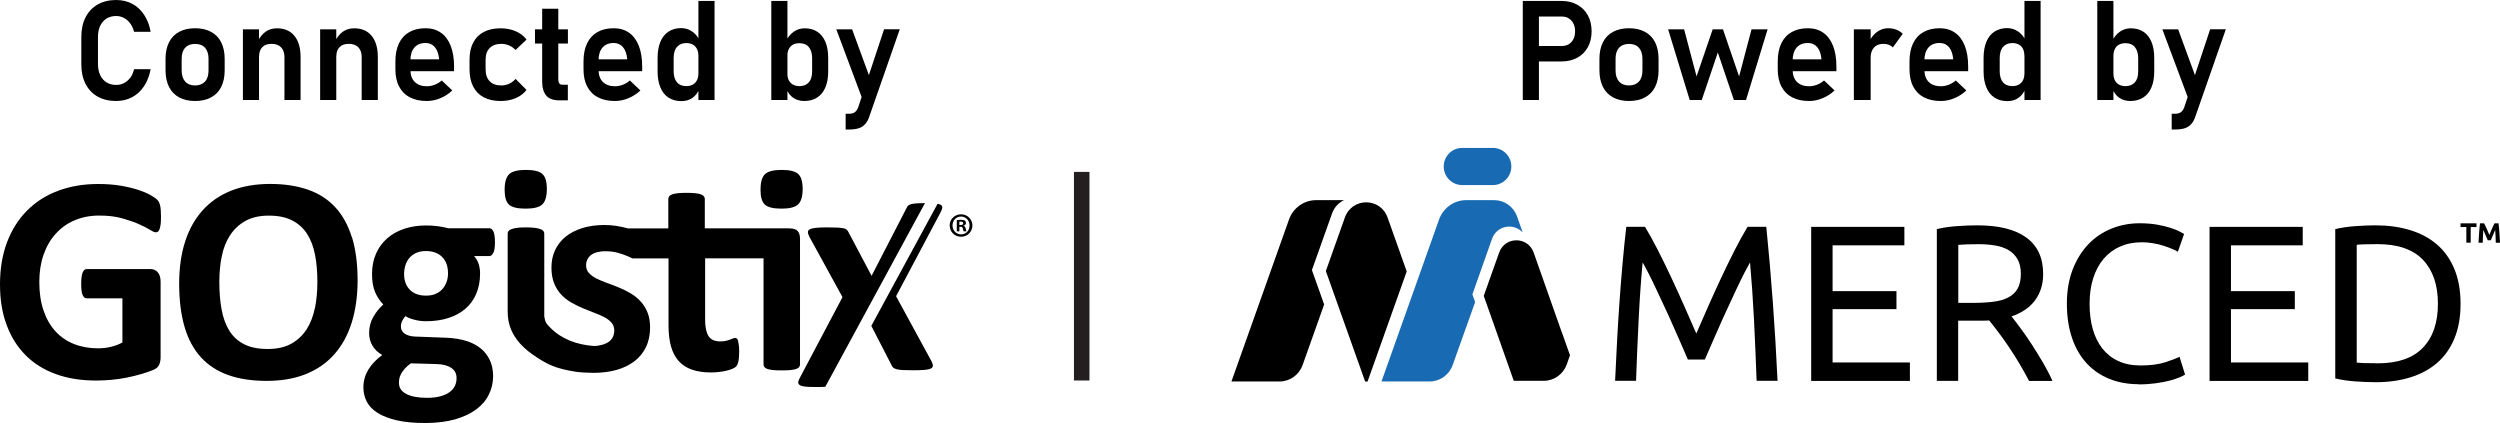 <svg width="195" height="33" viewBox="0 0 195 33" fill="none" xmlns="http://www.w3.org/2000/svg">
<g clip-path="url(#clip0_82_159)">
<rect width="195" height="33" fill="Transparent"/>
<path d="M84.373 13.408V29.678" stroke="#231F20" stroke-width="1.21" stroke-miterlimit="10"/>
<path d="M131.654 28.045C131.541 27.765 131.387 27.413 131.197 26.988C131.007 26.563 130.806 26.096 130.585 25.599C130.37 25.101 130.133 24.588 129.892 24.064C129.646 23.541 129.414 23.044 129.194 22.572C128.978 22.105 128.772 21.686 128.582 21.318C128.392 20.95 128.243 20.665 128.125 20.468C127.997 21.831 127.894 23.308 127.817 24.894C127.735 26.485 127.668 28.087 127.612 29.704H125.978C126.025 28.662 126.076 27.615 126.133 26.558C126.189 25.5 126.256 24.458 126.328 23.437C126.4 22.416 126.482 21.416 126.569 20.447C126.656 19.478 126.749 18.555 126.852 17.689H128.31C128.618 18.197 128.952 18.799 129.307 19.493C129.661 20.188 130.015 20.913 130.37 21.67C130.724 22.427 131.068 23.183 131.402 23.94C131.736 24.697 132.039 25.386 132.311 26.013C132.588 25.391 132.891 24.697 133.22 23.94C133.554 23.183 133.898 22.427 134.252 21.67C134.607 20.913 134.961 20.188 135.316 19.493C135.67 18.799 136.004 18.197 136.312 17.689H137.771C138.161 21.561 138.454 25.568 138.649 29.704H137.016C136.959 28.087 136.887 26.485 136.81 24.894C136.728 23.303 136.625 21.831 136.502 20.468C136.389 20.665 136.235 20.95 136.045 21.318C135.855 21.686 135.655 22.105 135.434 22.572C135.218 23.038 134.987 23.536 134.74 24.064C134.494 24.588 134.263 25.101 134.047 25.599C133.831 26.096 133.626 26.558 133.436 26.988C133.246 27.413 133.097 27.765 132.979 28.045H131.638H131.654Z" fill="black"/>
<path d="M141.273 29.709V17.695H148.541V19.136H142.942V22.707H147.924V24.111H142.942V28.273H148.972V29.714H141.278L141.273 29.709Z" fill="black"/>
<path d="M156.902 24.681C157.087 24.915 157.318 25.215 157.595 25.593C157.878 25.967 158.165 26.387 158.463 26.843C158.761 27.299 159.054 27.776 159.346 28.273C159.639 28.771 159.886 29.247 160.091 29.714H158.268C158.037 29.273 157.79 28.828 157.523 28.377C157.256 27.926 156.984 27.496 156.707 27.086C156.434 26.677 156.162 26.293 155.89 25.936C155.623 25.578 155.376 25.267 155.161 24.997C155.012 25.008 154.858 25.013 154.704 25.013H152.737V29.709H151.073V17.871C151.54 17.757 152.064 17.679 152.644 17.638C153.224 17.596 153.753 17.576 154.231 17.576C155.9 17.576 157.179 17.892 158.052 18.529C158.93 19.167 159.367 20.11 159.367 21.369C159.367 22.168 159.156 22.847 158.74 23.417C158.324 23.982 157.708 24.407 156.891 24.681H156.902ZM154.38 19.047C153.671 19.047 153.127 19.063 152.747 19.099V23.624H153.933C154.503 23.624 155.022 23.593 155.479 23.536C155.936 23.479 156.321 23.37 156.64 23.204C156.953 23.044 157.2 22.816 157.369 22.52C157.539 22.225 157.626 21.836 157.626 21.349C157.626 20.898 157.539 20.525 157.369 20.224C157.2 19.923 156.963 19.685 156.676 19.514C156.383 19.343 156.039 19.218 155.643 19.151C155.248 19.084 154.827 19.047 154.38 19.047Z" fill="black"/>
<path d="M166.814 29.968C165.977 29.968 165.217 29.828 164.529 29.553C163.84 29.273 163.25 28.869 162.762 28.34C162.269 27.807 161.889 27.154 161.622 26.371C161.355 25.593 161.216 24.697 161.216 23.691C161.216 22.686 161.37 21.794 161.673 21.012C161.976 20.234 162.387 19.576 162.9 19.042C163.414 18.508 164.015 18.104 164.703 17.829C165.391 17.55 166.121 17.415 166.901 17.415C167.394 17.415 167.836 17.451 168.232 17.518C168.627 17.586 168.971 17.669 169.264 17.762C169.557 17.855 169.793 17.949 169.978 18.042C170.163 18.135 170.286 18.203 170.358 18.249L169.875 19.638C169.772 19.571 169.623 19.493 169.428 19.415C169.233 19.332 169.012 19.255 168.766 19.172C168.519 19.089 168.252 19.027 167.959 18.975C167.667 18.923 167.374 18.897 167.076 18.897C166.444 18.897 165.879 19.006 165.376 19.229C164.873 19.447 164.441 19.768 164.087 20.183C163.733 20.597 163.46 21.105 163.27 21.701C163.08 22.297 162.988 22.966 162.988 23.702C162.988 24.438 163.07 25.07 163.234 25.661C163.399 26.252 163.65 26.755 163.979 27.18C164.313 27.599 164.724 27.926 165.222 28.159C165.72 28.392 166.3 28.506 166.963 28.506C167.728 28.506 168.365 28.423 168.868 28.263C169.372 28.102 169.752 27.957 170.003 27.827L170.435 29.216C170.353 29.273 170.214 29.346 170.003 29.434C169.798 29.522 169.541 29.605 169.233 29.688C168.925 29.771 168.565 29.838 168.149 29.895C167.739 29.952 167.292 29.983 166.809 29.983L166.814 29.968Z" fill="black"/>
<path d="M172.345 29.709V17.695H179.613V19.136H174.015V22.707H178.996V24.111H174.015V28.273H180.044V29.714H172.351L172.345 29.709Z" fill="black"/>
<path d="M191.923 23.697C191.923 24.738 191.764 25.64 191.441 26.407C191.122 27.174 190.67 27.812 190.085 28.315C189.499 28.817 188.801 29.191 187.989 29.439C187.178 29.688 186.284 29.812 185.308 29.812C184.826 29.812 184.297 29.792 183.721 29.75C183.141 29.709 182.617 29.631 182.15 29.517V17.871C182.617 17.757 183.141 17.679 183.721 17.638C184.302 17.596 184.831 17.576 185.308 17.576C186.279 17.576 187.173 17.7 187.989 17.949C188.801 18.197 189.499 18.571 190.085 19.073C190.67 19.576 191.122 20.214 191.441 20.981C191.759 21.748 191.923 22.655 191.923 23.691V23.697ZM185.452 28.34C187.034 28.34 188.21 27.931 188.991 27.117C189.772 26.304 190.157 25.163 190.157 23.691C190.157 22.219 189.766 21.084 188.991 20.265C188.21 19.452 187.034 19.042 185.452 19.042C184.985 19.042 184.62 19.047 184.363 19.058C184.107 19.068 183.927 19.078 183.824 19.094V28.284C183.927 28.294 184.107 28.304 184.363 28.32C184.62 28.33 184.985 28.335 185.452 28.335V28.34Z" fill="black"/>
<path d="M102.328 21.069L103.894 16.668C104.074 16.155 104.423 15.803 104.834 15.611H102.661C101.711 15.611 100.869 16.212 100.545 17.114L96.052 29.756H99.801C100.607 29.756 101.331 29.242 101.603 28.475L103.283 23.748L102.333 21.074L102.328 21.069Z" fill="black"/>
<path d="M121.813 25.904L120.047 20.893L119.625 19.701C119.173 18.425 117.386 18.425 116.934 19.701L115.732 23.08L116.374 24.889L118.074 29.704H120.406C121.212 29.704 121.931 29.191 122.209 28.423L122.46 27.708L121.818 25.899L121.813 25.904Z" fill="black"/>
<path d="M114.844 22.966L116.379 18.628C116.765 17.549 118.095 17.389 118.773 18.135L118.326 16.871C118.054 16.114 117.345 15.611 116.549 15.611H114.366C113.416 15.611 112.574 16.212 112.25 17.114L107.756 29.756H111.505C112.312 29.756 113.036 29.242 113.308 28.475L115.06 23.562L114.849 22.966H114.844Z" fill="#186AB2"/>
<path d="M106.673 29.75L109.723 21.172L108.753 18.436L108.229 16.964C107.669 15.388 105.461 15.388 104.901 16.964L103.416 21.141L105.604 27.294L106.483 29.761H106.673V29.75Z" fill="black"/>
<path d="M116.446 11.537H114.048C113.254 11.537 112.61 12.186 112.61 12.986C112.61 13.786 113.254 14.435 114.048 14.435H116.446C117.24 14.435 117.884 13.786 117.884 12.986C117.884 12.186 117.24 11.537 116.446 11.537Z" fill="#186AB2"/>
<path d="M193.166 17.42V17.71H192.714V18.928H192.375V17.71H191.923V17.42H193.161H193.166Z" fill="black"/>
<path d="M193.757 17.42C193.783 17.467 193.814 17.529 193.849 17.596C193.885 17.669 193.916 17.741 193.957 17.824C193.998 17.907 194.029 17.99 194.065 18.078C194.101 18.166 194.137 18.244 194.168 18.322C194.199 18.244 194.235 18.166 194.271 18.078C194.307 17.99 194.343 17.907 194.378 17.824C194.414 17.741 194.45 17.664 194.486 17.596C194.522 17.524 194.548 17.467 194.574 17.42H194.882C194.897 17.518 194.907 17.633 194.923 17.757C194.933 17.881 194.943 18.011 194.954 18.146C194.964 18.28 194.974 18.415 194.979 18.55C194.99 18.685 194.995 18.814 195 18.933H194.671C194.671 18.788 194.661 18.628 194.656 18.457C194.651 18.285 194.635 18.109 194.625 17.933C194.599 17.995 194.568 18.063 194.538 18.135C194.507 18.208 194.476 18.285 194.445 18.358C194.414 18.431 194.384 18.503 194.353 18.571C194.322 18.638 194.301 18.695 194.281 18.742H194.045C194.024 18.695 193.998 18.638 193.973 18.571C193.947 18.503 193.916 18.431 193.88 18.358C193.849 18.285 193.819 18.208 193.788 18.135C193.757 18.063 193.726 17.995 193.701 17.933C193.685 18.109 193.675 18.285 193.67 18.457C193.665 18.628 193.654 18.788 193.654 18.933H193.326C193.331 18.814 193.336 18.685 193.346 18.55C193.356 18.415 193.362 18.28 193.372 18.146C193.382 18.011 193.392 17.881 193.403 17.757C193.413 17.633 193.428 17.518 193.444 17.42H193.767H193.757Z" fill="black"/>
<path d="M27.446 18.508C27.153 17.565 26.722 16.782 26.152 16.166C25.582 15.549 24.868 15.088 24.015 14.792C23.163 14.497 22.182 14.347 21.067 14.347C19.953 14.347 18.874 14.528 17.996 14.886C17.113 15.243 16.373 15.761 15.777 16.435C15.182 17.109 14.73 17.923 14.427 18.882C14.124 19.84 13.975 20.919 13.975 22.121C13.975 23.427 14.118 24.557 14.401 25.516C14.683 26.469 15.11 27.257 15.68 27.879C16.25 28.496 16.959 28.957 17.811 29.258C18.664 29.558 19.66 29.709 20.805 29.709C21.951 29.709 22.983 29.533 23.866 29.175C24.75 28.817 25.489 28.304 26.085 27.625C26.681 26.951 27.133 26.127 27.436 25.153C27.739 24.184 27.893 23.08 27.893 21.851C27.893 20.623 27.749 19.452 27.456 18.508H27.446ZM24.56 24.023C24.436 24.655 24.221 25.205 23.918 25.682C23.615 26.153 23.219 26.532 22.726 26.806C22.233 27.081 21.622 27.221 20.888 27.221C20.153 27.221 19.542 27.102 19.059 26.858C18.576 26.62 18.186 26.267 17.898 25.811C17.611 25.355 17.405 24.8 17.287 24.153C17.164 23.505 17.108 22.779 17.108 21.971C17.108 21.276 17.169 20.618 17.298 19.991C17.421 19.369 17.637 18.825 17.94 18.358C18.243 17.892 18.638 17.518 19.131 17.239C19.624 16.959 20.235 16.819 20.97 16.819C21.704 16.819 22.3 16.943 22.788 17.192C23.271 17.441 23.661 17.793 23.954 18.244C24.247 18.7 24.452 19.244 24.575 19.882C24.698 20.519 24.755 21.23 24.755 22.007C24.755 22.717 24.693 23.391 24.57 24.018L24.56 24.023Z" fill="black"/>
<path d="M12.27 15.59C12.167 15.482 11.987 15.357 11.73 15.212C11.474 15.067 11.15 14.932 10.76 14.803C10.369 14.678 9.912 14.569 9.394 14.481C8.87 14.393 8.289 14.352 7.658 14.352C6.497 14.352 5.449 14.533 4.504 14.891C3.559 15.248 2.758 15.767 2.09 16.446C1.423 17.119 0.909 17.944 0.544 18.907C0.18 19.877 0 20.965 0 22.178C0 23.391 0.169 24.407 0.514 25.334C0.853 26.262 1.346 27.05 1.988 27.698C2.63 28.346 3.415 28.838 4.345 29.175C5.275 29.517 6.322 29.683 7.498 29.683C7.899 29.683 8.3 29.662 8.695 29.626C9.091 29.59 9.486 29.533 9.876 29.455C10.267 29.377 10.642 29.289 11.006 29.18C11.371 29.071 11.674 28.968 11.92 28.869C12.167 28.771 12.331 28.636 12.408 28.46C12.491 28.289 12.527 28.087 12.527 27.858V21.955C12.527 21.805 12.506 21.665 12.47 21.546C12.434 21.426 12.377 21.328 12.306 21.24C12.234 21.157 12.152 21.095 12.054 21.048C11.956 21.007 11.848 20.986 11.73 20.986H6.769C6.702 20.986 6.641 21.007 6.589 21.048C6.538 21.09 6.492 21.157 6.451 21.245C6.415 21.333 6.384 21.452 6.363 21.598C6.343 21.743 6.333 21.924 6.333 22.137C6.333 22.551 6.369 22.841 6.446 23.012C6.523 23.183 6.625 23.272 6.764 23.272H9.548V26.713C9.265 26.869 8.962 26.983 8.639 27.055C8.315 27.133 7.981 27.169 7.652 27.169C6.969 27.169 6.348 27.06 5.783 26.837C5.218 26.615 4.735 26.288 4.335 25.853C3.934 25.417 3.621 24.878 3.4 24.23C3.174 23.582 3.066 22.836 3.066 21.991C3.066 21.219 3.174 20.514 3.395 19.877C3.616 19.239 3.929 18.695 4.34 18.239C4.751 17.783 5.239 17.43 5.814 17.187C6.389 16.938 7.031 16.814 7.745 16.814C8.413 16.814 8.998 16.881 9.501 17.021C10.005 17.161 10.436 17.306 10.801 17.467C11.165 17.627 11.458 17.778 11.674 17.912C11.895 18.052 12.054 18.12 12.152 18.12C12.218 18.12 12.28 18.099 12.326 18.063C12.377 18.026 12.419 17.959 12.449 17.86C12.485 17.767 12.511 17.638 12.532 17.477C12.552 17.316 12.557 17.125 12.557 16.902C12.557 16.518 12.537 16.233 12.491 16.036C12.444 15.839 12.372 15.689 12.27 15.585V15.59Z" fill="black"/>
<path d="M72.144 15.844C71.846 15.844 71.615 15.855 71.445 15.865C71.276 15.881 71.142 15.901 71.04 15.932C70.942 15.964 70.87 16 70.824 16.047C70.778 16.093 70.747 16.145 70.721 16.207L67.984 21.515L66.176 18.099C66.14 18.021 66.094 17.959 66.037 17.912C65.986 17.86 65.899 17.824 65.786 17.803C65.673 17.783 65.513 17.762 65.313 17.752C65.113 17.741 64.846 17.736 64.512 17.736C64.142 17.736 63.849 17.747 63.634 17.772C63.418 17.793 63.259 17.835 63.161 17.886C63.064 17.938 63.017 18.016 63.017 18.109C63.017 18.203 63.059 18.322 63.125 18.457L65.714 23.178L62.36 29.522C62.293 29.652 62.257 29.761 62.262 29.844C62.262 29.927 62.314 29.999 62.406 30.051C62.499 30.103 62.642 30.139 62.838 30.16C63.033 30.18 63.3 30.186 63.634 30.186C63.937 30.186 64.178 30.186 64.373 30.17L72.149 15.839H72.134L72.144 15.844Z" fill="black"/>
<path d="M73.5 16.197C73.5 16.098 73.464 16.026 73.377 15.974C73.32 15.938 73.233 15.917 73.13 15.896L67.963 25.417L69.54 28.48C69.571 28.558 69.612 28.62 69.668 28.672C69.725 28.724 69.812 28.765 69.93 28.797C70.049 28.833 70.213 28.854 70.418 28.864C70.629 28.874 70.901 28.88 71.24 28.88C71.605 28.88 71.892 28.869 72.113 28.854C72.334 28.833 72.493 28.797 72.601 28.745C72.709 28.693 72.76 28.62 72.765 28.538C72.765 28.454 72.74 28.346 72.678 28.216L69.894 23.106L73.361 16.57C73.443 16.415 73.49 16.295 73.495 16.197H73.5Z" fill="black"/>
<path d="M60.948 16.274C61.584 16.274 62.021 16.166 62.252 15.943C62.488 15.72 62.607 15.321 62.607 14.74C62.607 14.16 62.494 13.797 62.268 13.579C62.042 13.362 61.61 13.253 60.973 13.253C60.337 13.253 59.89 13.367 59.664 13.59C59.433 13.818 59.32 14.217 59.32 14.797C59.32 15.378 59.433 15.741 59.653 15.953C59.879 16.166 60.311 16.274 60.953 16.274H60.948ZM61.528 17.809H54.975V15.528C54.975 15.45 54.954 15.383 54.908 15.321C54.862 15.259 54.785 15.207 54.682 15.165C54.574 15.124 54.43 15.093 54.245 15.072C54.06 15.051 53.824 15.041 53.547 15.041C53.27 15.041 53.044 15.051 52.859 15.072C52.674 15.093 52.525 15.124 52.417 15.165C52.309 15.207 52.232 15.259 52.191 15.321C52.15 15.383 52.129 15.45 52.129 15.528V17.814C52.129 17.814 49.371 17.814 48.961 17.814C48.93 17.803 48.904 17.793 48.868 17.788C48.627 17.721 48.354 17.664 48.056 17.617C47.759 17.57 47.45 17.55 47.132 17.55C46.495 17.55 45.925 17.633 45.411 17.793C44.898 17.954 44.467 18.177 44.112 18.467C43.758 18.757 43.486 19.104 43.296 19.514C43.105 19.923 43.013 20.374 43.013 20.861C43.013 21.349 43.085 21.753 43.224 22.1C43.362 22.442 43.547 22.738 43.778 22.981C44.009 23.225 44.271 23.432 44.564 23.598C44.857 23.764 45.155 23.914 45.463 24.044C45.771 24.173 46.069 24.293 46.362 24.401C46.654 24.51 46.916 24.624 47.148 24.744C47.379 24.868 47.563 25.008 47.702 25.174C47.841 25.34 47.913 25.537 47.913 25.765C47.913 25.962 47.877 26.138 47.8 26.293C47.723 26.449 47.615 26.573 47.466 26.672C47.317 26.77 47.142 26.848 46.942 26.9C46.742 26.951 46.511 27.003 46.254 26.983C44.965 26.874 43.804 26.449 42.931 25.568C42.633 25.267 42.525 25.153 42.453 24.681V18.223C42.453 18.146 42.428 18.078 42.386 18.021C42.34 17.964 42.263 17.912 42.155 17.871C42.047 17.829 41.899 17.798 41.719 17.772C41.539 17.752 41.308 17.736 41.026 17.736C40.743 17.736 40.512 17.747 40.332 17.772C40.152 17.793 40.003 17.829 39.896 17.871C39.788 17.912 39.711 17.964 39.664 18.021C39.618 18.078 39.598 18.146 39.598 18.223V24.334C39.598 24.334 39.598 24.355 39.603 24.37C39.603 24.37 39.603 24.375 39.603 24.381C39.603 26.076 40.789 27.122 41.529 27.641C42.71 28.47 43.383 28.75 44.893 28.994C45.237 29.051 45.941 29.082 46.321 29.082C46.947 29.082 47.533 29.004 48.072 28.859C48.611 28.709 49.073 28.486 49.469 28.19C49.864 27.89 50.167 27.522 50.383 27.076C50.599 26.63 50.707 26.122 50.707 25.542C50.707 25.075 50.635 24.671 50.491 24.334C50.347 23.992 50.157 23.702 49.921 23.458C49.685 23.215 49.418 23.007 49.12 22.841C48.822 22.67 48.519 22.525 48.211 22.401C47.903 22.276 47.599 22.157 47.302 22.054C47.004 21.945 46.737 21.831 46.5 21.712C46.264 21.587 46.074 21.447 45.93 21.287C45.786 21.126 45.715 20.929 45.715 20.69C45.715 20.535 45.745 20.395 45.807 20.26C45.869 20.125 45.956 20.012 46.079 19.908C46.203 19.809 46.357 19.732 46.547 19.68C46.737 19.628 46.958 19.597 47.214 19.597C47.579 19.597 47.903 19.638 48.185 19.716C48.467 19.794 48.719 19.882 48.935 19.975C49.094 20.043 49.222 20.1 49.34 20.157H52.145V25.397C52.145 26.024 52.212 26.568 52.34 27.024C52.468 27.48 52.669 27.864 52.941 28.164C53.213 28.465 53.557 28.688 53.973 28.833C54.389 28.978 54.882 29.051 55.447 29.051C55.658 29.051 55.868 29.04 56.079 29.014C56.289 28.994 56.479 28.957 56.659 28.916C56.839 28.874 56.993 28.823 57.132 28.765C57.27 28.709 57.373 28.641 57.44 28.558C57.507 28.475 57.563 28.351 57.599 28.18C57.635 28.009 57.656 27.755 57.656 27.418C57.656 27.205 57.645 27.029 57.625 26.889C57.604 26.749 57.584 26.64 57.563 26.563C57.543 26.48 57.507 26.428 57.465 26.402C57.424 26.376 57.383 26.361 57.337 26.361C57.286 26.361 57.224 26.376 57.163 26.402C57.096 26.428 57.019 26.459 56.926 26.495C56.829 26.532 56.721 26.563 56.603 26.589C56.479 26.615 56.346 26.63 56.192 26.63C55.745 26.63 55.437 26.49 55.262 26.21C55.088 25.93 55 25.516 55 24.956V20.151H59.556V28.429C59.556 28.506 59.576 28.574 59.623 28.631C59.669 28.688 59.746 28.74 59.849 28.776C59.956 28.812 60.1 28.843 60.285 28.864C60.47 28.885 60.701 28.89 60.984 28.89C61.266 28.89 61.487 28.88 61.672 28.864C61.857 28.843 62.001 28.817 62.108 28.776C62.216 28.74 62.288 28.688 62.334 28.631C62.381 28.574 62.401 28.506 62.401 28.429V18.617C62.401 18.358 62.34 18.161 62.216 18.021C62.093 17.881 61.872 17.814 61.554 17.814L61.528 17.809ZM40.995 16.274C41.632 16.274 42.068 16.166 42.299 15.943C42.535 15.72 42.654 15.321 42.654 14.74C42.654 14.16 42.541 13.797 42.315 13.579C42.089 13.362 41.657 13.253 41.02 13.253C40.383 13.253 39.937 13.367 39.711 13.59C39.48 13.818 39.361 14.217 39.361 14.797C39.361 15.378 39.474 15.741 39.695 15.953C39.916 16.166 40.353 16.274 40.995 16.274Z" fill="black"/>
<path d="M38.483 19.721C38.565 19.545 38.606 19.276 38.606 18.907C38.606 18.508 38.565 18.229 38.488 18.058C38.406 17.892 38.303 17.803 38.175 17.803H34.96C34.708 17.736 34.441 17.679 34.148 17.643C33.856 17.607 33.553 17.586 33.234 17.586C32.613 17.586 32.048 17.674 31.529 17.845C31.016 18.016 30.569 18.265 30.199 18.591C29.829 18.918 29.537 19.312 29.331 19.783C29.12 20.255 29.018 20.789 29.018 21.385C29.018 21.945 29.1 22.411 29.259 22.784C29.418 23.157 29.629 23.479 29.896 23.748C29.572 24.044 29.305 24.381 29.1 24.749C28.895 25.122 28.792 25.531 28.792 25.982C28.792 26.34 28.879 26.672 29.059 26.972C29.239 27.273 29.49 27.511 29.814 27.687C29.578 27.864 29.372 28.045 29.187 28.237C29.008 28.429 28.853 28.631 28.725 28.838C28.602 29.051 28.504 29.268 28.442 29.496C28.376 29.724 28.345 29.968 28.345 30.217C28.345 30.621 28.432 30.994 28.612 31.336C28.792 31.678 29.074 31.969 29.465 32.212C29.855 32.456 30.353 32.648 30.964 32.788C31.575 32.927 32.31 32.995 33.173 32.995C34.035 32.995 34.832 32.896 35.494 32.71C36.157 32.518 36.706 32.259 37.148 31.932C37.59 31.601 37.918 31.217 38.134 30.766C38.355 30.32 38.463 29.844 38.463 29.341C38.463 28.88 38.38 28.475 38.216 28.112C38.052 27.755 37.821 27.444 37.513 27.19C37.204 26.936 36.824 26.734 36.377 26.594C35.925 26.454 35.412 26.371 34.837 26.345L32.371 26.252C32.022 26.236 31.75 26.159 31.56 26.018C31.365 25.879 31.272 25.697 31.272 25.474C31.272 25.303 31.308 25.153 31.38 25.013C31.452 24.873 31.534 24.759 31.627 24.655C31.786 24.764 32.012 24.858 32.31 24.935C32.608 25.018 32.916 25.055 33.239 25.055C33.876 25.055 34.452 24.972 34.97 24.806C35.489 24.64 35.931 24.401 36.3 24.085C36.665 23.769 36.948 23.38 37.148 22.914C37.343 22.453 37.446 21.924 37.446 21.328C37.446 21.074 37.41 20.835 37.338 20.602C37.266 20.369 37.148 20.162 36.978 19.975H38.17C38.293 19.975 38.396 19.887 38.478 19.711L38.483 19.721ZM31.288 29.144C31.36 29.025 31.452 28.895 31.57 28.76C31.688 28.626 31.843 28.486 32.043 28.34L34.077 28.398C34.554 28.413 34.929 28.512 35.201 28.698C35.474 28.88 35.612 29.144 35.612 29.491C35.612 29.688 35.576 29.88 35.499 30.061C35.422 30.243 35.294 30.403 35.114 30.548C34.934 30.694 34.693 30.808 34.4 30.896C34.107 30.984 33.743 31.03 33.311 31.03C32.613 31.03 32.074 30.932 31.694 30.73C31.308 30.533 31.118 30.243 31.118 29.859C31.118 29.735 31.129 29.616 31.154 29.502C31.175 29.387 31.226 29.268 31.298 29.144H31.288ZM34.832 21.986C34.76 22.199 34.652 22.38 34.513 22.541C34.374 22.701 34.195 22.826 33.984 22.919C33.774 23.012 33.522 23.059 33.234 23.059C32.695 23.059 32.274 22.909 31.976 22.608C31.673 22.308 31.519 21.893 31.519 21.375C31.519 21.136 31.555 20.908 31.622 20.69C31.688 20.473 31.796 20.281 31.935 20.115C32.074 19.949 32.253 19.82 32.464 19.726C32.675 19.633 32.921 19.581 33.203 19.581C33.758 19.581 34.184 19.737 34.487 20.043C34.791 20.348 34.945 20.779 34.945 21.328C34.945 21.556 34.909 21.779 34.837 21.986H34.832Z" fill="black"/>
<path d="M75.847 17.586C75.847 18.078 75.462 18.467 74.963 18.467C74.465 18.467 74.075 18.078 74.075 17.586C74.075 17.093 74.471 16.715 74.963 16.715C75.457 16.715 75.847 17.104 75.847 17.586ZM74.296 17.586C74.296 17.975 74.578 18.28 74.969 18.28C75.359 18.28 75.626 17.975 75.626 17.591C75.626 17.207 75.349 16.891 74.963 16.891C74.578 16.891 74.296 17.202 74.296 17.586ZM74.83 18.042H74.63V17.171C74.707 17.156 74.82 17.145 74.963 17.145C75.128 17.145 75.2 17.171 75.261 17.207C75.308 17.244 75.344 17.311 75.344 17.399C75.344 17.492 75.272 17.57 75.164 17.601V17.612C75.246 17.643 75.297 17.705 75.323 17.824C75.349 17.959 75.364 18.011 75.385 18.042H75.169C75.143 18.011 75.128 17.933 75.102 17.829C75.087 17.736 75.035 17.689 74.922 17.689H74.83V18.042ZM74.835 17.549H74.928C75.041 17.549 75.128 17.513 75.128 17.42C75.128 17.342 75.071 17.285 74.943 17.285C74.892 17.285 74.856 17.29 74.83 17.296V17.544L74.835 17.549Z" fill="black"/>
<path d="M7.616 7.536C7.206 7.303 6.892 6.971 6.671 6.541C6.451 6.111 6.343 5.598 6.343 5.007V2.887C6.343 2.296 6.451 1.783 6.671 1.353C6.892 0.923 7.206 0.586 7.616 0.352C8.027 0.119 8.505 0 9.06 0C9.522 0 9.938 0.098 10.313 0.295C10.688 0.492 10.996 0.783 11.242 1.156C11.489 1.529 11.658 1.97 11.751 2.483H10.457C10.395 2.234 10.292 2.016 10.159 1.83C10.02 1.643 9.861 1.503 9.671 1.399C9.481 1.301 9.28 1.249 9.065 1.249C8.772 1.249 8.52 1.316 8.31 1.446C8.099 1.581 7.935 1.767 7.817 2.011C7.699 2.255 7.642 2.545 7.642 2.877V4.996C7.642 5.328 7.699 5.618 7.817 5.862C7.935 6.106 8.094 6.292 8.31 6.427C8.525 6.562 8.772 6.624 9.065 6.624C9.286 6.624 9.491 6.577 9.676 6.479C9.861 6.38 10.025 6.245 10.164 6.059C10.303 5.872 10.4 5.655 10.457 5.395H11.751C11.658 5.903 11.484 6.349 11.237 6.722C10.991 7.095 10.677 7.381 10.303 7.583C9.928 7.78 9.512 7.878 9.06 7.878C8.505 7.878 8.022 7.764 7.616 7.531V7.536Z" fill="black"/>
<path d="M13.975 7.598C13.631 7.412 13.364 7.137 13.184 6.779C13.004 6.422 12.912 5.986 12.912 5.478V4.582C12.912 4.084 13.004 3.654 13.184 3.296C13.364 2.939 13.625 2.669 13.975 2.483C14.319 2.296 14.735 2.203 15.218 2.203C15.7 2.203 16.116 2.296 16.46 2.483C16.805 2.669 17.072 2.939 17.251 3.296C17.431 3.654 17.524 4.079 17.524 4.582V5.494C17.524 5.997 17.431 6.427 17.251 6.785C17.072 7.142 16.81 7.412 16.46 7.598C16.111 7.785 15.7 7.878 15.218 7.878C14.735 7.878 14.319 7.785 13.975 7.598ZM15.993 6.359C16.178 6.157 16.265 5.867 16.265 5.494V4.582C16.265 4.214 16.173 3.929 15.993 3.727C15.813 3.524 15.551 3.426 15.218 3.426C14.884 3.426 14.627 3.524 14.442 3.727C14.257 3.929 14.17 4.214 14.17 4.582V5.494C14.17 5.867 14.262 6.152 14.442 6.359C14.622 6.562 14.884 6.665 15.218 6.665C15.551 6.665 15.808 6.562 15.993 6.359Z" fill="black"/>
<path d="M18.946 2.286H20.204V7.8H18.946V2.286ZM22.187 4.457C22.187 4.126 22.1 3.872 21.925 3.69C21.75 3.509 21.499 3.421 21.175 3.421C20.852 3.421 20.626 3.504 20.461 3.675C20.297 3.846 20.21 4.079 20.21 4.39L20.097 3.25C20.261 2.908 20.472 2.648 20.718 2.472C20.965 2.296 21.262 2.208 21.607 2.208C22.187 2.208 22.644 2.405 22.962 2.794C23.286 3.188 23.445 3.737 23.445 4.452V7.8H22.187V4.457Z" fill="black"/>
<path d="M24.971 2.286H26.229V7.8H24.971V2.286ZM28.211 4.457C28.211 4.126 28.124 3.872 27.95 3.69C27.775 3.509 27.523 3.421 27.2 3.421C26.876 3.421 26.65 3.504 26.486 3.675C26.321 3.846 26.234 4.079 26.234 4.39L26.121 3.25C26.285 2.908 26.496 2.648 26.742 2.472C26.989 2.296 27.287 2.208 27.631 2.208C28.211 2.208 28.669 2.405 28.987 2.794C29.311 3.188 29.47 3.737 29.47 4.452V7.8H28.211V4.457Z" fill="black"/>
<path d="M31.966 7.593C31.601 7.401 31.324 7.121 31.129 6.748C30.933 6.38 30.841 5.929 30.841 5.406V4.784C30.841 4.24 30.933 3.773 31.118 3.384C31.303 2.996 31.57 2.706 31.925 2.503C32.279 2.301 32.7 2.203 33.198 2.203C33.666 2.203 34.066 2.322 34.395 2.555C34.729 2.788 34.98 3.131 35.155 3.576C35.33 4.022 35.417 4.561 35.417 5.193V5.556H31.704V4.628H34.246V4.571C34.205 4.183 34.097 3.887 33.917 3.675C33.738 3.462 33.496 3.353 33.198 3.353C32.818 3.353 32.526 3.473 32.32 3.711C32.115 3.949 32.012 4.292 32.012 4.727V5.427C32.012 5.846 32.125 6.168 32.351 6.391C32.577 6.613 32.89 6.728 33.301 6.728C33.507 6.728 33.712 6.686 33.912 6.608C34.113 6.531 34.297 6.417 34.457 6.277L35.278 7.054C35.001 7.318 34.688 7.52 34.344 7.66C34 7.806 33.65 7.878 33.296 7.878C32.782 7.878 32.341 7.785 31.976 7.593H31.966Z" fill="black"/>
<path d="M37.733 7.593C37.374 7.401 37.096 7.116 36.907 6.748C36.717 6.38 36.624 5.929 36.624 5.406V4.654C36.624 4.136 36.717 3.695 36.907 3.327C37.096 2.959 37.374 2.68 37.733 2.493C38.093 2.306 38.529 2.208 39.038 2.208C39.331 2.208 39.603 2.244 39.86 2.312C40.116 2.379 40.348 2.483 40.553 2.612C40.758 2.742 40.928 2.902 41.067 3.089L40.214 3.898C40.07 3.747 39.901 3.628 39.711 3.545C39.521 3.462 39.315 3.421 39.105 3.421C38.714 3.421 38.411 3.53 38.201 3.742C37.985 3.955 37.877 4.26 37.877 4.654V5.406C37.877 5.81 37.985 6.121 38.196 6.339C38.406 6.556 38.709 6.665 39.105 6.665C39.32 6.665 39.521 6.619 39.716 6.531C39.911 6.442 40.075 6.318 40.214 6.152L41.067 7.013C40.928 7.199 40.753 7.355 40.548 7.484C40.342 7.614 40.111 7.712 39.855 7.78C39.598 7.847 39.325 7.878 39.038 7.878C38.529 7.878 38.093 7.78 37.733 7.588V7.593Z" fill="black"/>
<path d="M41.729 2.286H44.297V3.395H41.729V2.286ZM42.612 7.458C42.397 7.21 42.289 6.847 42.289 6.365V0.679H43.547V6.188C43.547 6.323 43.573 6.427 43.624 6.499C43.676 6.572 43.753 6.608 43.855 6.608H44.292V7.826H43.619C43.157 7.826 42.823 7.702 42.607 7.458H42.612Z" fill="black"/>
<path d="M46.639 7.593C46.274 7.401 45.997 7.121 45.802 6.748C45.607 6.38 45.514 5.929 45.514 5.406V4.784C45.514 4.24 45.607 3.773 45.792 3.384C45.977 2.996 46.244 2.706 46.598 2.503C46.952 2.301 47.373 2.203 47.872 2.203C48.339 2.203 48.74 2.322 49.068 2.555C49.402 2.788 49.654 3.131 49.828 3.576C50.003 4.022 50.09 4.561 50.09 5.193V5.556H46.377V4.628H48.919V4.571C48.878 4.183 48.77 3.887 48.591 3.675C48.411 3.462 48.169 3.353 47.872 3.353C47.492 3.353 47.199 3.473 46.993 3.711C46.788 3.949 46.685 4.292 46.685 4.727V5.427C46.685 5.846 46.798 6.168 47.024 6.391C47.25 6.613 47.563 6.728 47.974 6.728C48.18 6.728 48.385 6.686 48.586 6.608C48.786 6.531 48.971 6.417 49.13 6.277L49.952 7.054C49.674 7.318 49.361 7.52 49.017 7.66C48.673 7.806 48.324 7.878 47.969 7.878C47.456 7.878 47.014 7.785 46.649 7.593H46.639Z" fill="black"/>
<path d="M52.15 7.619C51.873 7.438 51.657 7.173 51.513 6.826C51.369 6.479 51.292 6.064 51.292 5.577V4.525C51.292 4.038 51.364 3.618 51.508 3.265C51.652 2.918 51.862 2.649 52.14 2.467C52.417 2.286 52.746 2.192 53.131 2.192C53.439 2.192 53.721 2.281 53.978 2.452C54.235 2.623 54.435 2.871 54.589 3.188L54.476 4.364C54.476 4.152 54.441 3.97 54.363 3.82C54.286 3.67 54.184 3.556 54.04 3.478C53.896 3.4 53.732 3.359 53.531 3.359C53.218 3.359 52.977 3.462 52.802 3.664C52.627 3.867 52.545 4.157 52.545 4.525V5.567C52.545 5.929 52.633 6.214 52.802 6.417C52.972 6.619 53.218 6.717 53.531 6.717C53.732 6.717 53.901 6.676 54.04 6.598C54.178 6.52 54.286 6.406 54.363 6.256C54.441 6.106 54.476 5.929 54.476 5.717L54.548 6.93C54.441 7.215 54.266 7.448 54.025 7.624C53.783 7.8 53.495 7.888 53.151 7.888C52.756 7.888 52.422 7.795 52.145 7.614L52.15 7.619ZM54.476 0.073H55.735V7.8H54.476V0.073Z" fill="black"/>
<path d="M60.162 0.073H61.42V7.8H60.162V0.073ZM61.882 7.635C61.641 7.469 61.461 7.235 61.343 6.935L61.415 5.727C61.415 5.935 61.451 6.116 61.528 6.261C61.6 6.406 61.708 6.52 61.852 6.598C61.995 6.676 62.16 6.717 62.36 6.717C62.673 6.717 62.915 6.619 63.089 6.422C63.264 6.225 63.346 5.94 63.346 5.577V4.54C63.346 4.167 63.259 3.882 63.089 3.675C62.92 3.467 62.673 3.369 62.36 3.369C62.16 3.369 61.99 3.405 61.852 3.483C61.713 3.561 61.605 3.67 61.528 3.82C61.451 3.97 61.415 4.146 61.415 4.359L61.302 3.219C61.456 2.897 61.662 2.649 61.913 2.472C62.17 2.296 62.447 2.208 62.761 2.208C63.146 2.208 63.48 2.296 63.752 2.477C64.029 2.659 64.235 2.923 64.384 3.27C64.532 3.618 64.599 4.038 64.599 4.535V5.577C64.599 6.064 64.527 6.479 64.378 6.821C64.235 7.168 64.019 7.427 63.736 7.609C63.454 7.79 63.12 7.878 62.73 7.878C62.401 7.878 62.114 7.795 61.872 7.629L61.882 7.635Z" fill="black"/>
<path d="M65.236 2.286H66.464L68.22 7.08L67.465 8.256L65.231 2.286H65.236ZM70.182 2.286L67.804 9.096C67.717 9.35 67.604 9.547 67.47 9.692C67.337 9.837 67.167 9.946 66.967 10.008C66.767 10.07 66.52 10.102 66.227 10.102H65.96V8.873H66.227C66.407 8.873 66.551 8.837 66.664 8.759C66.777 8.687 66.864 8.557 66.936 8.381L68.96 2.281H70.187L70.182 2.286Z" fill="black"/>
<path d="M118.778 0.073H120.036V7.8H118.778V0.073ZM119.384 3.587H121.834C122.039 3.587 122.214 3.54 122.368 3.447C122.522 3.353 122.64 3.219 122.727 3.048C122.815 2.877 122.856 2.674 122.856 2.446C122.856 2.218 122.815 2.016 122.727 1.84C122.64 1.664 122.522 1.534 122.368 1.436C122.214 1.337 122.034 1.291 121.829 1.291H119.379V0.073H121.793C122.26 0.073 122.671 0.171 123.025 0.368C123.38 0.565 123.657 0.84 123.852 1.197C124.047 1.555 124.145 1.97 124.145 2.441C124.145 2.913 124.047 3.327 123.852 3.68C123.657 4.038 123.38 4.312 123.025 4.504C122.671 4.696 122.26 4.794 121.793 4.794H119.379V3.576L119.384 3.587Z" fill="black"/>
<path d="M125.819 7.598C125.475 7.412 125.208 7.137 125.028 6.779C124.849 6.422 124.756 5.986 124.756 5.478V4.582C124.756 4.084 124.849 3.654 125.028 3.296C125.208 2.939 125.47 2.669 125.819 2.483C126.163 2.296 126.579 2.203 127.062 2.203C127.545 2.203 127.961 2.296 128.305 2.483C128.649 2.669 128.916 2.939 129.096 3.296C129.276 3.654 129.368 4.079 129.368 4.582V5.494C129.368 5.997 129.276 6.427 129.096 6.785C128.916 7.142 128.649 7.412 128.305 7.598C127.961 7.785 127.545 7.878 127.062 7.878C126.579 7.878 126.163 7.785 125.819 7.598ZM127.838 6.359C128.023 6.157 128.11 5.867 128.11 5.494V4.582C128.11 4.214 128.017 3.929 127.838 3.727C127.658 3.524 127.396 3.426 127.062 3.426C126.728 3.426 126.472 3.524 126.287 3.727C126.102 3.929 126.014 4.214 126.014 4.582V5.494C126.014 5.867 126.107 6.152 126.287 6.359C126.466 6.562 126.728 6.665 127.062 6.665C127.396 6.665 127.653 6.562 127.838 6.359Z" fill="black"/>
<path d="M130.108 2.286H131.361L132.332 5.96L133.59 2.286H134.391L135.649 5.96L136.62 2.286H137.873L136.189 7.8H135.244L133.99 4.095L132.737 7.8H131.797L130.113 2.286H130.108Z" fill="black"/>
<path d="M139.789 7.593C139.424 7.401 139.147 7.121 138.952 6.748C138.757 6.38 138.664 5.929 138.664 5.406V4.784C138.664 4.24 138.757 3.773 138.941 3.384C139.126 2.996 139.393 2.706 139.748 2.503C140.102 2.301 140.523 2.203 141.022 2.203C141.489 2.203 141.89 2.322 142.218 2.555C142.552 2.788 142.804 3.131 142.978 3.576C143.153 4.022 143.24 4.561 143.24 5.193V5.556H139.527V4.628H142.069V4.571C142.028 4.183 141.92 3.887 141.741 3.675C141.561 3.462 141.319 3.353 141.016 3.353C140.636 3.353 140.344 3.473 140.138 3.711C139.933 3.949 139.825 4.292 139.825 4.727V5.427C139.825 5.846 139.938 6.168 140.164 6.391C140.39 6.613 140.703 6.728 141.114 6.728C141.319 6.728 141.525 6.686 141.73 6.608C141.931 6.531 142.115 6.417 142.275 6.277L143.096 7.054C142.819 7.318 142.506 7.52 142.162 7.66C141.818 7.806 141.468 7.878 141.114 7.878C140.6 7.878 140.159 7.785 139.794 7.593H139.789Z" fill="black"/>
<path d="M144.601 2.286H145.911V7.8H144.601V2.286ZM147.334 3.493C147.21 3.447 147.067 3.421 146.907 3.421C146.589 3.421 146.347 3.514 146.173 3.706C145.998 3.898 145.911 4.157 145.911 4.494L145.803 3.245C145.962 2.913 146.168 2.659 146.425 2.477C146.681 2.296 146.959 2.203 147.262 2.203C147.498 2.203 147.719 2.239 147.909 2.312C148.099 2.384 148.268 2.493 148.412 2.633L147.642 3.701C147.56 3.607 147.452 3.54 147.328 3.493H147.334Z" fill="black"/>
<path d="M150.066 7.593C149.701 7.401 149.424 7.121 149.229 6.748C149.034 6.38 148.941 5.929 148.941 5.406V4.784C148.941 4.24 149.034 3.773 149.218 3.384C149.403 2.996 149.67 2.706 150.025 2.503C150.379 2.301 150.8 2.203 151.298 2.203C151.766 2.203 152.166 2.322 152.495 2.555C152.829 2.788 153.081 3.131 153.255 3.576C153.43 4.022 153.517 4.561 153.517 5.193V5.556H149.804V4.628H152.346V4.571C152.305 4.183 152.197 3.887 152.018 3.675C151.838 3.462 151.596 3.353 151.293 3.353C150.913 3.353 150.621 3.473 150.415 3.711C150.21 3.949 150.102 4.292 150.102 4.727V5.427C150.102 5.846 150.215 6.168 150.441 6.391C150.667 6.613 150.98 6.728 151.391 6.728C151.596 6.728 151.802 6.686 152.007 6.608C152.208 6.531 152.392 6.417 152.552 6.277L153.373 7.054C153.096 7.318 152.783 7.52 152.439 7.66C152.095 7.806 151.745 7.878 151.391 7.878C150.877 7.878 150.436 7.785 150.071 7.593H150.066Z" fill="black"/>
<path d="M155.577 7.619C155.299 7.438 155.084 7.173 154.94 6.826C154.796 6.479 154.719 6.064 154.719 5.577V4.525C154.719 4.038 154.791 3.618 154.935 3.265C155.078 2.918 155.289 2.649 155.566 2.467C155.844 2.286 156.172 2.192 156.558 2.192C156.866 2.192 157.148 2.281 157.405 2.452C157.662 2.623 157.862 2.871 158.016 3.188L157.903 4.364C157.903 4.152 157.867 3.97 157.795 3.82C157.723 3.67 157.616 3.556 157.472 3.478C157.328 3.4 157.164 3.359 156.963 3.359C156.65 3.359 156.409 3.462 156.234 3.664C156.059 3.867 155.977 4.157 155.977 4.525V5.567C155.977 5.929 156.065 6.214 156.234 6.417C156.404 6.619 156.65 6.717 156.963 6.717C157.164 6.717 157.333 6.676 157.472 6.598C157.611 6.52 157.718 6.406 157.795 6.256C157.872 6.106 157.903 5.929 157.903 5.717L157.975 6.93C157.867 7.215 157.693 7.448 157.451 7.624C157.21 7.8 156.922 7.888 156.578 7.888C156.183 7.888 155.849 7.795 155.572 7.614L155.577 7.619ZM157.908 0.073H159.167V7.8H157.908V0.073Z" fill="black"/>
<path d="M163.589 0.073H164.847V7.8H163.589V0.073ZM165.314 7.635C165.073 7.469 164.893 7.235 164.775 6.935L164.847 5.727C164.847 5.935 164.883 6.116 164.96 6.261C165.032 6.406 165.14 6.52 165.278 6.598C165.417 6.676 165.592 6.717 165.792 6.717C166.105 6.717 166.347 6.619 166.521 6.422C166.696 6.225 166.778 5.94 166.778 5.577V4.54C166.778 4.167 166.691 3.882 166.521 3.675C166.352 3.467 166.105 3.369 165.792 3.369C165.592 3.369 165.422 3.405 165.278 3.483C165.135 3.561 165.032 3.67 164.96 3.82C164.888 3.97 164.847 4.146 164.847 4.359L164.739 3.219C164.893 2.897 165.099 2.649 165.35 2.472C165.607 2.296 165.884 2.208 166.198 2.208C166.583 2.208 166.917 2.296 167.189 2.477C167.466 2.659 167.672 2.923 167.816 3.27C167.959 3.618 168.031 4.038 168.031 4.535V5.577C168.031 6.064 167.959 6.479 167.81 6.821C167.667 7.168 167.451 7.427 167.168 7.609C166.886 7.79 166.552 7.878 166.162 7.878C165.833 7.878 165.545 7.795 165.304 7.629L165.314 7.635Z" fill="black"/>
<path d="M168.668 2.286H169.896L171.652 7.08L170.897 8.256L168.663 2.286H168.668ZM173.614 2.286L171.236 9.096C171.149 9.35 171.036 9.547 170.902 9.692C170.769 9.837 170.599 9.946 170.399 10.008C170.199 10.07 169.952 10.102 169.659 10.102H169.392V8.873H169.659C169.839 8.873 169.983 8.837 170.096 8.759C170.209 8.687 170.296 8.557 170.368 8.381L172.392 2.281H173.619L173.614 2.286Z" fill="black"/>
</g>
<defs>
<clipPath id="clip0_82_159">
<rect width="195" height="33" fill="white"/>
</clipPath>
</defs>
</svg>

